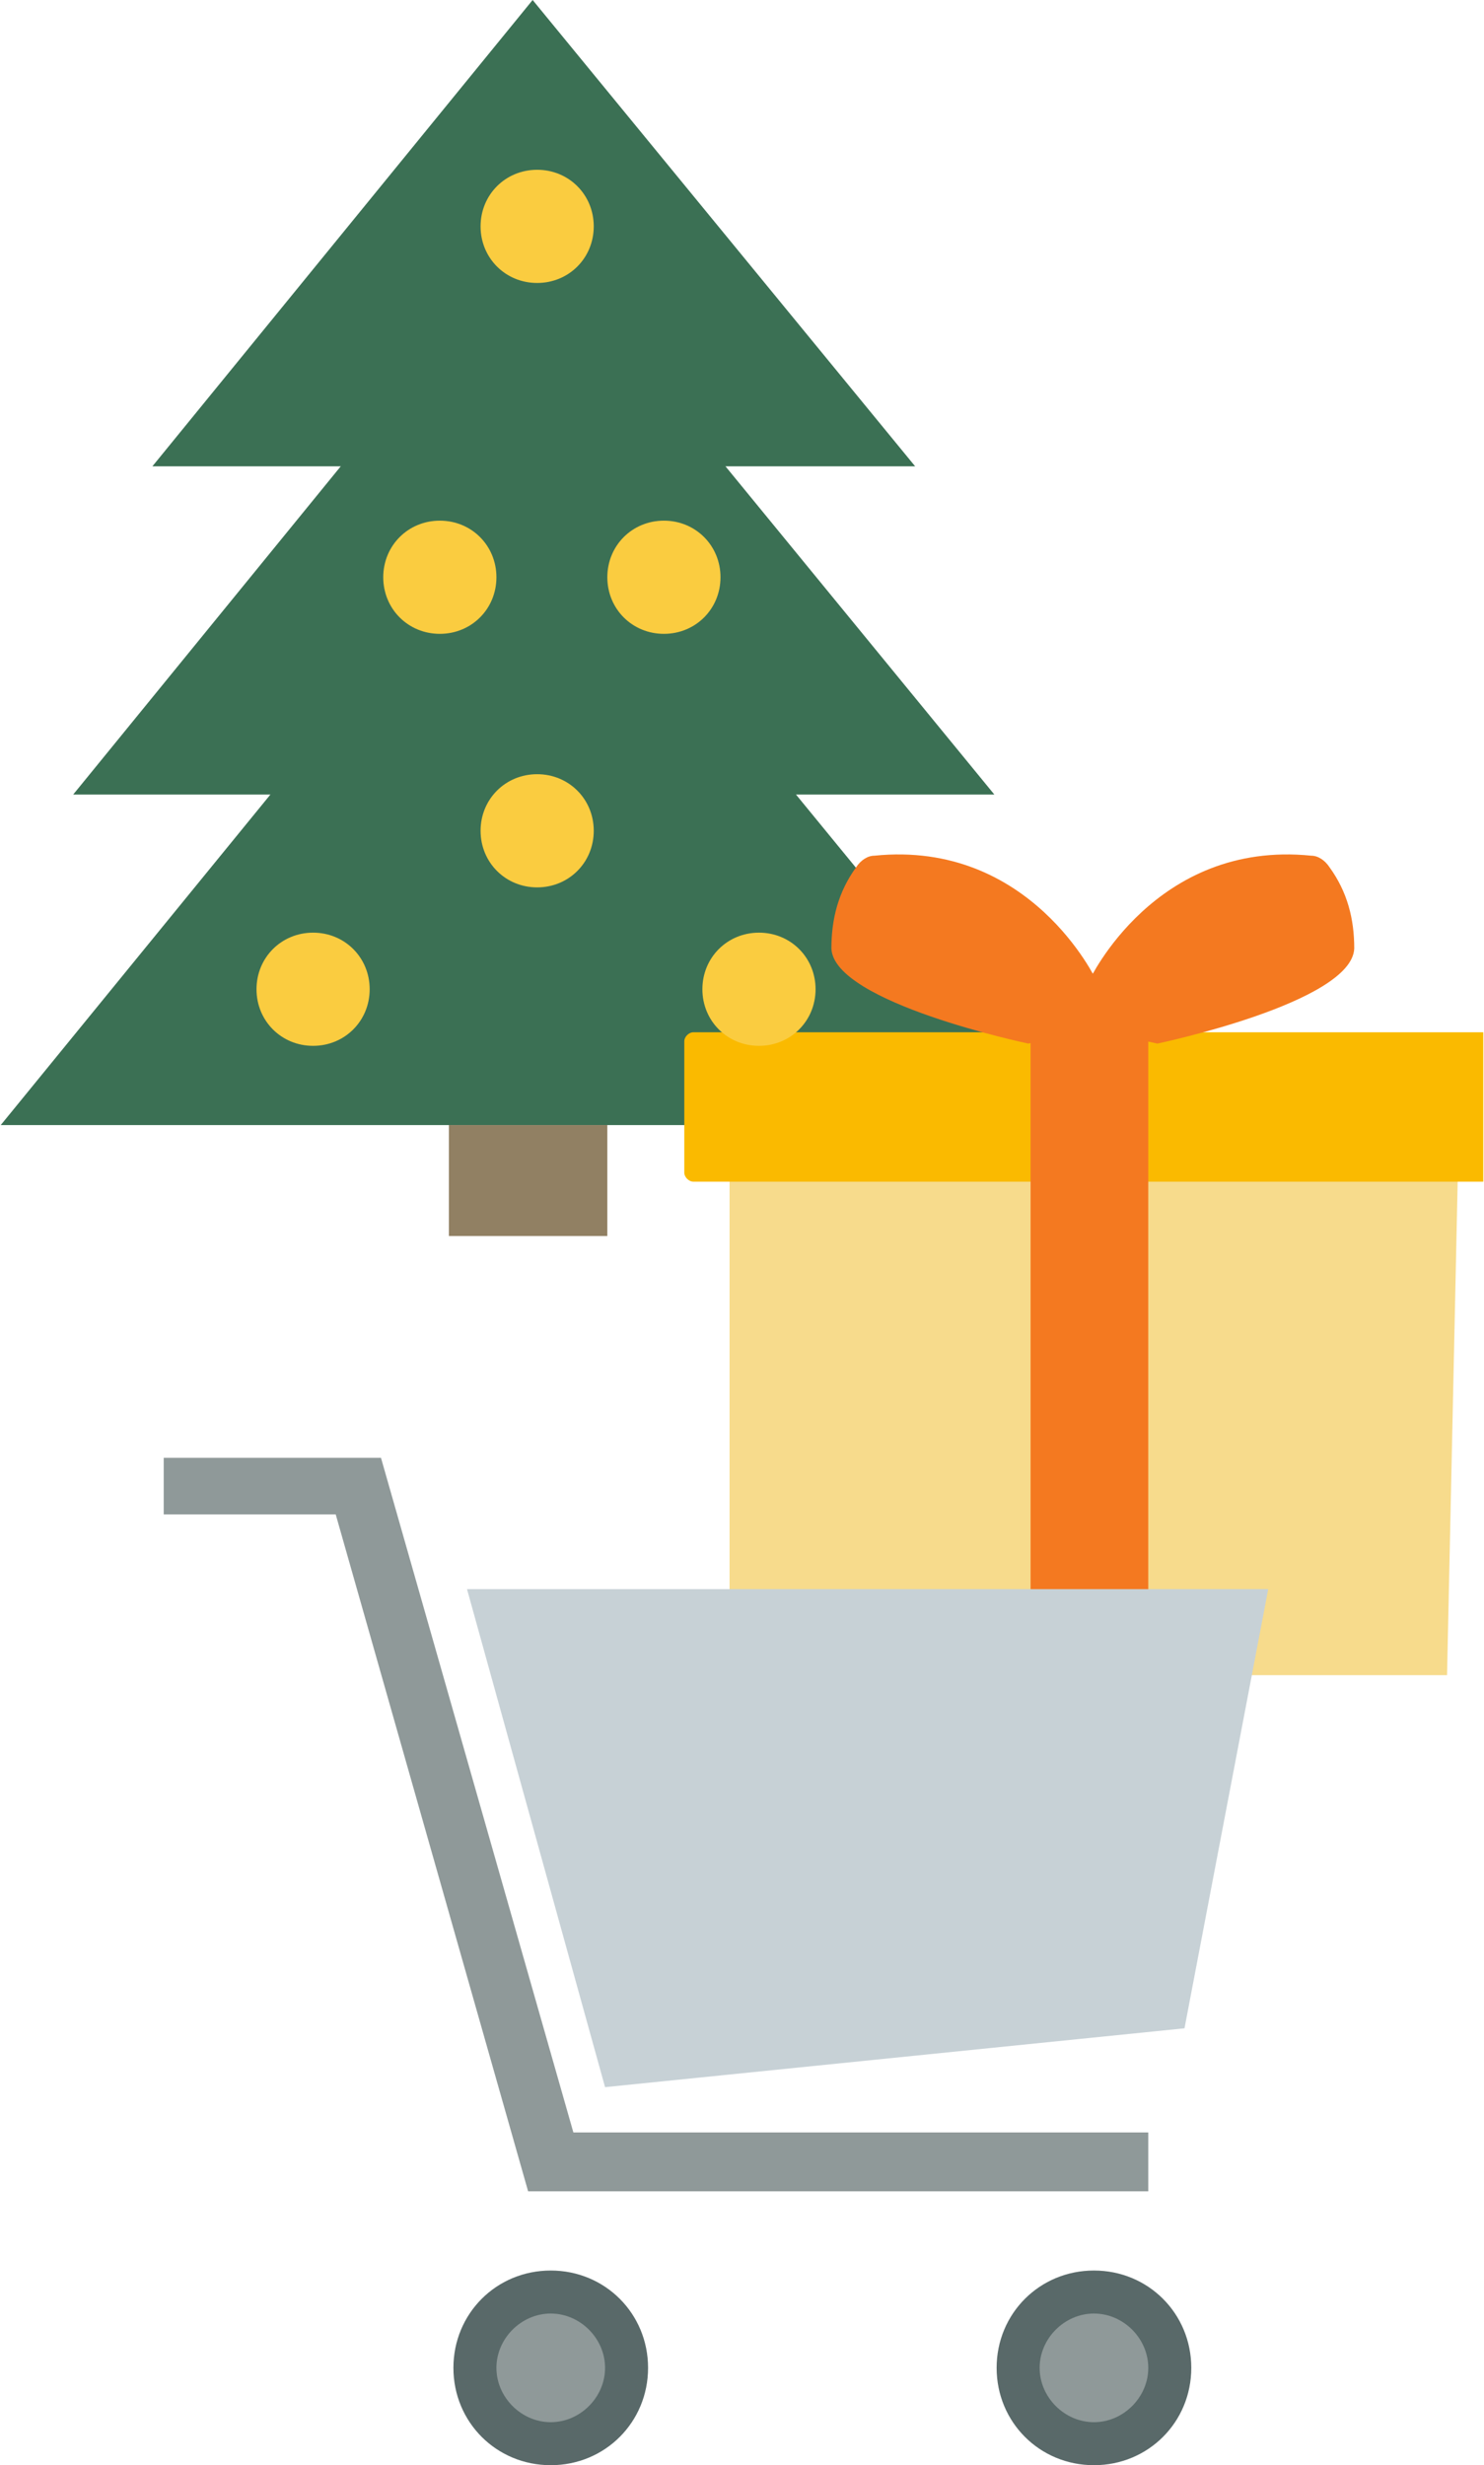 <?xml version="1.0" encoding="UTF-8"?>
<svg width="640px" height="1063px" id="Ebene_1" xmlns="http://www.w3.org/2000/svg" xmlns:xlink="http://www.w3.org/1999/xlink" version="1.1" viewBox="0 0 65.5 108.9">
  <!-- Generator: Adobe Illustrator 29.3.0, SVG Export Plug-In . SVG Version: 2.1.0 Build 2)  -->
  <defs>
    <style>
      .st0 {
        fill: none;
      }

      .st1 {
        fill: #596969;
      }

      .st2 {
        fill: #faba00;
      }

      .st3 {
        clip-path: url(#clippath-1);
      }

      .st4 {
        clip-path: url(#clippath-3);
      }

      .st5 {
        clip-path: url(#clippath-2);
      }

      .st6 {
        fill: #f47920;
      }

      .st7 {
        fill: #c7d1d6;
      }

      .st8 {
        fill: #facc40;
      }

      .st9 {
        fill: #8f9999;
      }

      .st10 {
        fill: #3b7054;
      }

      .st11 {
        fill: #f7db8c;
      }

      .st12 {
        fill: #918063;
      }

      .st13 {
        clip-path: url(#clippath);
      }
    </style>
    <clipPath id="clippath">
      <rect class="st0" width="65.5" height="108.9"/>
    </clipPath>
    <clipPath id="clippath-1">
      <rect class="st0" width="65.5" height="108.9"/>
    </clipPath>
    <clipPath id="clippath-2">
      <rect class="st0" width="65.5" height="108.9"/>
    </clipPath>
    <clipPath id="clippath-3">
      <rect class="st0" width="65.5" height="108.9"/>
    </clipPath>
  </defs>
  <polygon class="st10" points="0 49.7 47.1 49.7 23.5 20.9 0 49.7"/>
  <polygon class="st10" points="3.2 35.1 23.5 10.2 43.9 35.1 3.2 35.1"/>
  <polygon class="st10" points="23.5 0 6.7 20.6 40.4 20.6 23.5 0"/>
  <g class="st13">
    <path class="st11" d="M63.9,74h-31.3c-.2,0-.4-.2-.4-.5v-22.7h32.2"/>
    <path class="st2" d="M65.5,52.2H30.6c-.2,0-.4-.2-.4-.4v-5.8c0-.2.2-.4.4-.4h34.9"/>
  </g>
  <polyline class="st9" points="7.2 64.4 16.8 64.4 25.3 94.2 50.7 94.2 50.7 96.8 23.3 96.8 14.8 66.9 7.2 66.9"/>
  <g class="st3">
    <path class="st8" d="M19.4,23c1.4,0,2.5,1.1,2.5,2.5s-1.1,2.5-2.5,2.5-2.5-1.1-2.5-2.5,1.1-2.5,2.5-2.5"/>
    <path class="st8" d="M29.3,23c1.4,0,2.5,1.1,2.5,2.5s-1.1,2.5-2.5,2.5-2.5-1.1-2.5-2.5,1.1-2.5,2.5-2.5"/>
    <path class="st8" d="M23.7,7.5c1.4,0,2.5,1.1,2.5,2.5s-1.1,2.5-2.5,2.5-2.5-1.1-2.5-2.5,1.1-2.5,2.5-2.5"/>
    <path class="st8" d="M33.5,41.2c1.4,0,2.5,1.1,2.5,2.5s-1.1,2.5-2.5,2.5-2.5-1.1-2.5-2.5,1.1-2.5,2.5-2.5"/>
    <path class="st8" d="M23.7,34.2c1.4,0,2.5,1.1,2.5,2.5s-1.1,2.5-2.5,2.5-2.5-1.1-2.5-2.5,1.1-2.5,2.5-2.5"/>
    <path class="st8" d="M13.8,41.2c1.4,0,2.5,1.1,2.5,2.5s-1.1,2.5-2.5,2.5-2.5-1.1-2.5-2.5,1.1-2.5,2.5-2.5"/>
  </g>
  <rect class="st12" x="19.8" y="49.7" width="7" height="4.9"/>
  <g class="st5">
    <path class="st6" d="M48.1,43.3s2.9-6.2,9.8-5.5c.3,0,.6.2.8.5.8,1.1,1.1,2.3,1.1,3.6-.1,2.4-8.7,4.2-8.7,4.2l-1.8-.4-1.2-2.5Z"/>
    <path class="st6" d="M48.4,43.3s-2.9-6.2-9.8-5.5c-.3,0-.6.2-.8.5-.8,1.1-1.1,2.3-1.1,3.6.1,2.4,8.7,4.2,8.7,4.2l1.8-.4,1.2-2.5Z"/>
    <path class="st6" d="M48.2,43.1c1.2,0,2.1,1,2.1,2.2s-.9,2.2-2.1,2.2-2.1-1-2.1-2.2.9-2.2,2.1-2.2"/>
  </g>
  <rect class="st6" x="45.5" y="45.5" width="5.2" height="28.6"/>
  <polygon class="st7" points="20.6 70.2 26.7 92.2 52.3 89.6 56 70.2 20.6 70.2"/>
  <g class="st4">
    <path class="st1" d="M24.3,100.3c2.4,0,4.3,1.9,4.3,4.3s-1.9,4.3-4.3,4.3-4.3-1.9-4.3-4.3,1.9-4.3,4.3-4.3"/>
    <path class="st9" d="M24.3,102.2c1.3,0,2.4,1.1,2.4,2.4s-1.1,2.4-2.4,2.4-2.4-1.1-2.4-2.4,1.1-2.4,2.4-2.4"/>
    <path class="st1" d="M48.3,100.3c2.4,0,4.3,1.9,4.3,4.3s-1.9,4.3-4.3,4.3-4.3-1.9-4.3-4.3,1.9-4.3,4.3-4.3"/>
    <path class="st9" d="M48.3,102.2c1.3,0,2.4,1.1,2.4,2.4s-1.1,2.4-2.4,2.4-2.4-1.1-2.4-2.4,1.1-2.4,2.4-2.4"/>
  </g>
</svg>